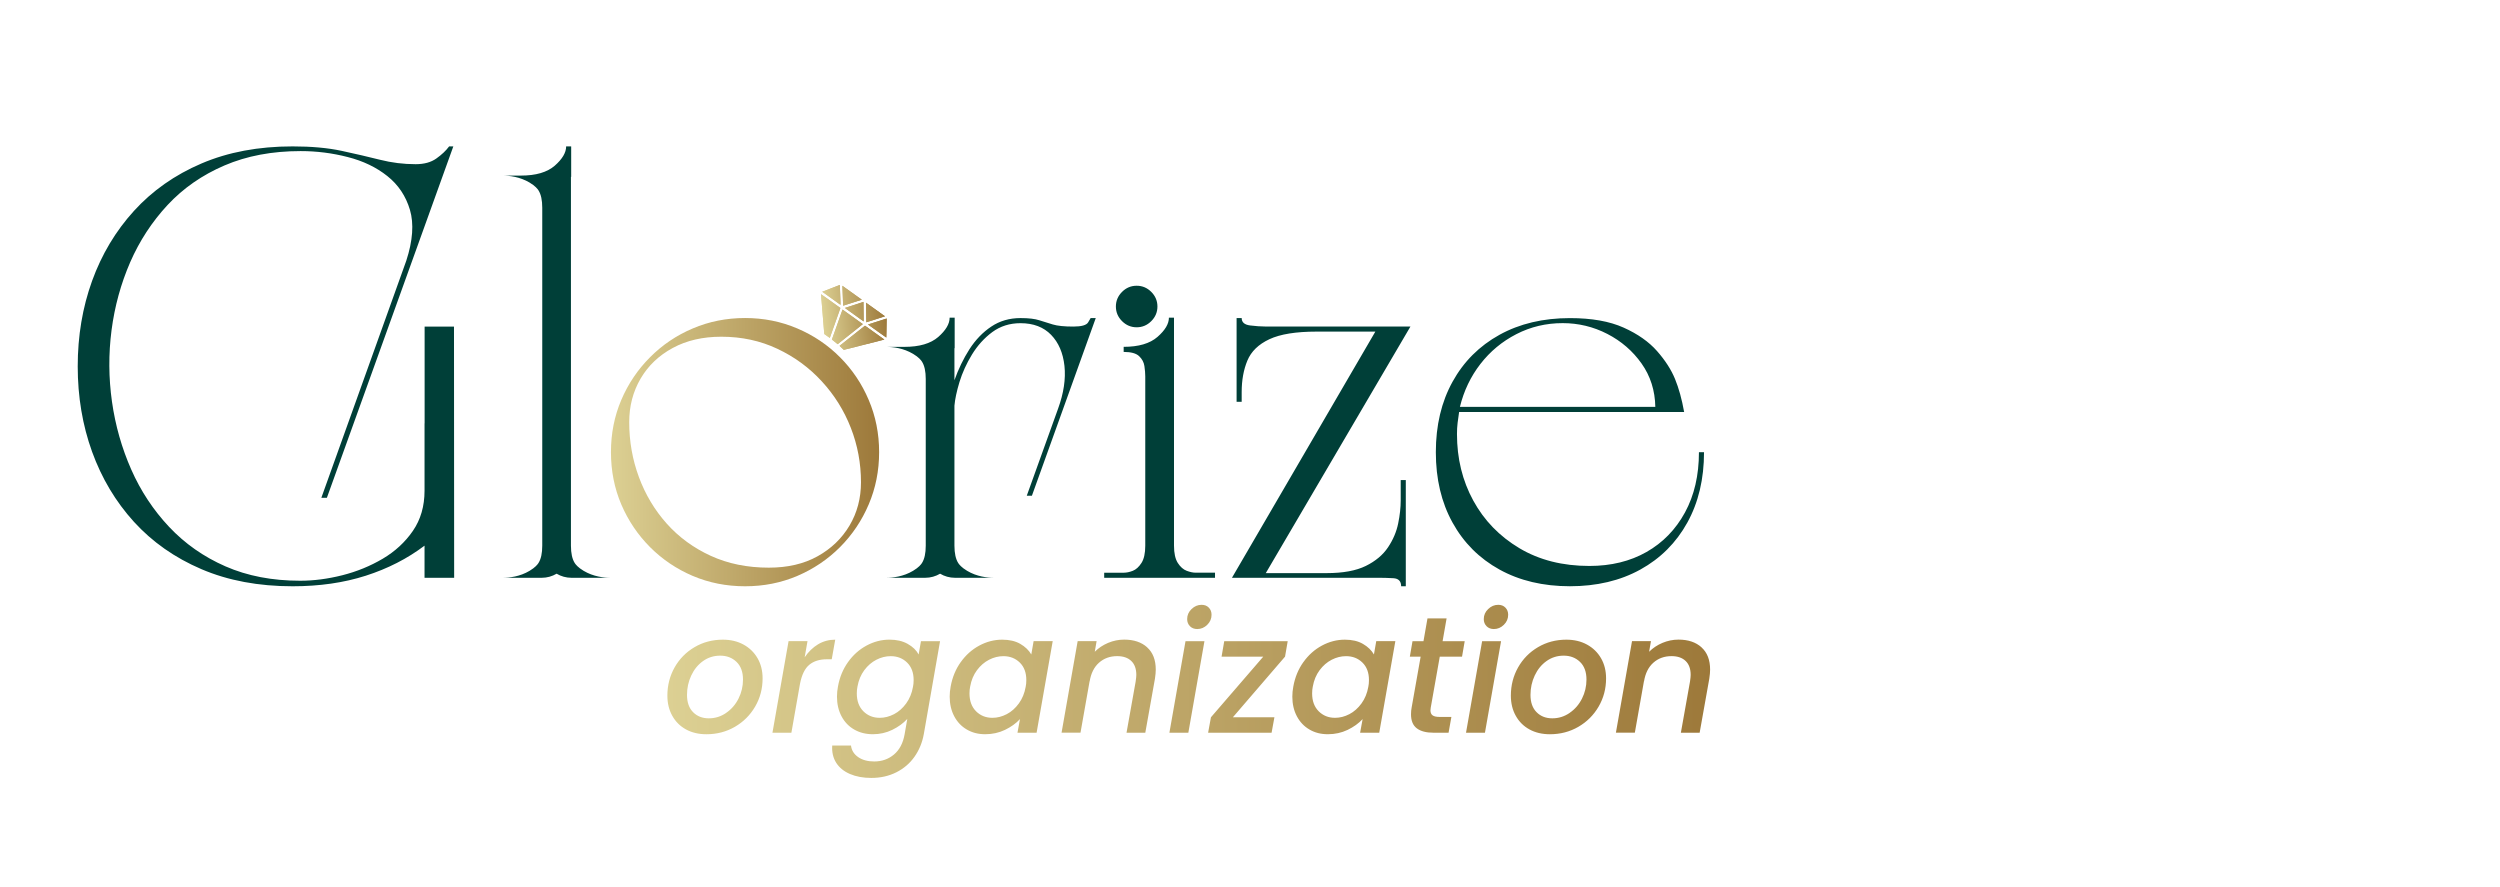 <?xml version="1.0" encoding="UTF-8"?>
<svg id="katman_1" data-name="katman 1" xmlns="http://www.w3.org/2000/svg" width="33.11cm" height="11.75cm" xmlns:xlink="http://www.w3.org/1999/xlink" viewBox="0 0 938.67 333">
  <defs>
    <style>
      .cls-1 {
        fill: url(#Adsız_degrade_3);
      }

      .cls-2 {
        fill: url(#Adsız_degrade_4);
      }

      .cls-3 {
        fill: url(#Adsız_degrade);
      }

      .cls-4 {
        fill: #003f38;
      }

      .cls-5 {
        fill: url(#Adsız_degrade_2);
      }
    </style>
    <linearGradient id="Adsız_degrade" data-name="Adsız degrade" x1="229.39" y1="162.37" x2="330.08" y2="162.37" gradientTransform="translate(0 332.08) scale(1 -1)" gradientUnits="userSpaceOnUse">
      <stop offset="0" stop-color="#dcd093"/>
      <stop offset="1" stop-color="#9d793a"/>
    </linearGradient>
    <linearGradient id="Adsız_degrade_2" data-name="Adsız degrade 2" x1="318.78" y1="261.2" x2="342.64" y2="261.2" gradientTransform="translate(15.98 409.61) rotate(-5.36) scale(1 -1)" gradientUnits="userSpaceOnUse">
      <stop offset="0" stop-color="#dcd093"/>
      <stop offset="1" stop-color="#9d793a"/>
    </linearGradient>
    <linearGradient id="Adsız_degrade_3" data-name="Adsız degrade 3" x1="250.58" y1="72.55" x2="642.09" y2="72.55" gradientTransform="translate(0 332.08) scale(1 -1)" gradientUnits="userSpaceOnUse">
      <stop offset="0" stop-color="#dcd093"/>
      <stop offset="1" stop-color="#9d793a"/>
    </linearGradient>
    <linearGradient id="Adsız_degrade_4" data-name="Adsız degrade 4" x1="318.78" y1="261.2" x2="342.64" y2="261.2" gradientTransform="translate(15.98 409.61) rotate(-5.36) scale(1 -1)" gradientUnits="userSpaceOnUse">
      <stop offset="0" stop-color="#dcd093"/>
      <stop offset="1" stop-color="#9d793a"/>
    </linearGradient>
  </defs>
  <g>
    <g>
      <path class="cls-4" d="M170.46,122.58c.02,31.44.04,62.87.06,94.31h-11.12v-12.07c-6.45,4.88-13.8,8.63-22.05,11.28-8.26,2.65-17.42,3.97-27.48,3.97-12.81,0-24.23-2.14-34.25-6.43-10-4.28-18.44-10.21-25.33-17.77-6.87-7.57-12.11-16.35-15.72-26.31-3.59-9.95-5.39-20.64-5.39-32.07s1.8-22.12,5.39-32.07c3.61-9.96,8.85-18.72,15.72-26.28,6.89-7.58,15.33-13.52,25.33-17.8,10.02-4.29,21.44-6.43,34.25-6.43,7.08,0,13.21.56,18.4,1.67,5.19,1.12,9.97,2.23,14.37,3.34,4.41,1.12,8.89,1.67,13.42,1.67,3.19,0,5.78-.71,7.78-2.14,2.02-1.43,3.61-2.94,4.79-4.54h1.58c-15.83,43.98-31.66,87.97-47.48,131.95h-2.08c10.64-29.69,21.28-59.38,31.91-89.07,2.44-7.51,2.89-13.87,1.36-19.06-1.54-5.18-4.37-9.42-8.51-12.7-4.12-3.28-9.06-5.65-14.84-7.12-5.76-1.49-11.65-2.24-17.7-2.24-10.7,0-20.22,1.8-28.58,5.39-8.37,3.59-15.49,8.54-21.36,14.84-5.86,6.3-10.55,13.48-14.06,21.52-3.49,8.05-5.82,16.54-6.99,25.49-1.16,8.95-1.1,17.9.16,26.84,1.27,8.95,3.69,17.45,7.24,25.49,3.55,8.05,8.29,15.22,14.21,21.52,5.93,6.3,12.98,11.25,21.18,14.84,8.2,3.59,17.55,5.39,28.04,5.39,5.08,0,10.34-.68,15.78-2.05,5.46-1.38,10.53-3.45,15.19-6.2s8.44-6.24,11.34-10.46c2.92-4.24,4.38-9.28,4.38-15.1v-25.27h.03v-36.35c3.68,0,7.36.01,11.03.02h0ZM219.13,214.27c-2.13-1.27-3-2.4-3.34-2.93-.94-1.49-1.42-3.66-1.42-6.52V66.36h.09v-11.45h-1.89c0,2.33-1.43,4.75-4.28,7.25-2.86,2.48-7.09,3.71-12.7,3.71h-6.95c2.71.01,6.56.46,10.2,2.62,2.14,1.27,3.01,2.4,3.34,2.93.95,1.49,1.42,3.66,1.42,6.52v126.88c0,2.86-.47,5.03-1.42,6.52-.33.53-1.2,1.66-3.34,2.93-3.67,2.19-7.56,2.62-10.27,2.62h14.8c2.05,0,3.97-.56,5.62-1.54,1.64.98,3.56,1.54,5.61,1.54h14.8c-2.71,0-6.6-.43-10.27-2.62h0ZM409.5,119.37s-.31.54-.94,1.61c-.63,1.06-2.49,1.58-5.55,1.58-3.4,0-5.98-.26-7.72-.79-1.75-.52-3.43-1.05-5.07-1.58-1.64-.54-4-.82-7.06-.82-4.14,0-7.8,1.07-10.96,3.19-3.18,2.12-5.91,4.96-8.2,8.5-2.26,3.55-4.15,7.44-5.64,11.66v-12.05h.09v-11.45h-1.89c0,2.33-1.43,4.75-4.28,7.25-2.86,2.48-7.09,3.71-12.7,3.71h-6.95c2.71,0,6.56.46,10.2,2.62,2.14,1.27,3.01,2.4,3.34,2.93.95,1.49,1.42,3.66,1.42,6.52v62.57c0,2.86-.47,5.03-1.42,6.52-.33.53-1.2,1.66-3.34,2.93-3.67,2.19-7.56,2.62-10.27,2.62h14.8c2.05,0,3.97-.56,5.62-1.54,1.64.98,3.56,1.54,5.61,1.54h14.8c-2.71,0-6.6-.43-10.27-2.62-2.13-1.27-3-2.4-3.34-2.93-.94-1.49-1.42-3.66-1.42-6.52v-52.55c.21-2.44.84-5.4,1.89-8.89,1.08-3.5,2.64-6.95,4.7-10.33,2.08-3.38,4.61-6.19,7.62-8.42,3.03-2.22,6.56-3.34,10.59-3.34,4.85,0,8.68,1.47,11.5,4.38,2.81,2.9,4.48,6.79,5.01,11.66.52,4.88-.28,10.23-2.39,16.04l-11.76,32.7h1.93l23.97-66.7h-1.92,0ZM414.6,214.98h7.31c1.06,0,2.2-.24,3.41-.71,1.22-.48,2.3-1.46,3.26-2.94.95-1.48,1.43-3.65,1.43-6.51v-63.53c0-1.16-.11-2.46-.32-3.89s-.87-2.67-1.99-3.73c-1.11-1.06-3.05-1.59-5.8-1.59v-1.91c5.61,0,9.85-1.24,12.7-3.73,2.86-2.49,4.29-4.9,4.29-7.23h1.91v85.6c0,2.86.48,5.03,1.43,6.51s2.06,2.46,3.33,2.94c1.27.47,2.38.71,3.33.71h7.31v1.91h-41.61v-1.91h.01ZM462.56,216.88l53.84-92.43h-22.08c-7.73,0-13.63.95-17.71,2.86-4.08,1.91-6.83,4.58-8.26,8.02s-2.14,7.38-2.14,11.83v3.65h-1.91v-31.45h1.91c0,1.59,1.06,2.52,3.18,2.78s4.02.4,5.72.4h54.47l-54.32,92.59h22.87c6.14,0,11.04-.9,14.69-2.7s6.43-4.13,8.34-6.99c1.91-2.86,3.18-5.85,3.81-8.97.64-3.12.95-6.01.95-8.65v-7.62h1.91v39.86h-1.75c0-1.91-.98-2.91-2.94-3.02s-3.84-.16-5.64-.16h-54.95.01ZM589.45,220.06c-10.06,0-18.88-2.09-26.44-6.27-7.57-4.18-13.45-10.06-17.63-17.63-4.19-7.57-6.27-16.38-6.27-26.44s2.09-18.87,6.27-26.44,10.06-13.44,17.63-17.63c7.57-4.18,16.38-6.27,26.44-6.27,8.15,0,14.87,1.19,20.17,3.57s9.48,5.32,12.55,8.81,5.32,6.99,6.75,10.48c1.43,3.49,2.57,7.62,3.42,12.39h-84.49c-.21,1.38-.4,2.73-.56,4.05s-.24,2.73-.24,4.21c0,9.21,2.04,17.55,6.12,25.01,4.07,7.46,9.85,13.42,17.31,17.87s16.23,6.67,26.29,6.67c8.15,0,15.3-1.75,21.44-5.24s10.96-8.44,14.45-14.85,5.24-13.95,5.24-22.63h1.91c0,10.06-2.09,18.88-6.27,26.44-4.19,7.57-10.06,13.45-17.63,17.63-7.57,4.18-16.39,6.27-26.44,6.27h-.02ZM548.15,152.72h73.37c-.11-6.14-1.83-11.57-5.16-16.28-3.33-4.71-7.62-8.42-12.86-11.12-5.24-2.7-10.83-4.05-16.76-4.05-6.25,0-12.04,1.38-17.39,4.13-5.35,2.75-9.85,6.49-13.5,11.2-3.65,4.71-6.22,10.08-7.7,16.12h0ZM426.78,122.83c-2.12,0-3.95-.77-5.49-2.31s-2.31-3.36-2.31-5.49.77-3.95,2.31-5.49c1.53-1.54,3.36-2.31,5.49-2.31s3.95.77,5.49,2.31,2.31,3.37,2.31,5.49-.77,3.95-2.31,5.49-3.37,2.31-5.49,2.31Z"/>
      <path class="cls-3" d="M299.35,216.19c6.09-2.6,11.44-6.21,16.04-10.81,4.6-4.62,8.19-9.96,10.78-16.04,2.6-6.09,3.91-12.63,3.91-19.63s-1.31-13.52-3.91-19.6c-2.58-6.09-6.18-11.44-10.78-16.04-4.6-4.62-9.95-8.22-16.04-10.81-6.1-2.6-12.63-3.91-19.6-3.91s-13.54,1.31-19.63,3.91c-6.1,2.58-11.44,6.19-16.04,10.81-4.6,4.6-8.21,9.95-10.81,16.04-2.58,6.07-3.88,12.6-3.88,19.6s1.29,13.54,3.88,19.63c2.6,6.07,6.21,11.42,10.81,16.04,4.6,4.6,9.94,8.21,16.04,10.81,6.09,2.58,12.63,3.88,19.63,3.88s13.5-1.29,19.6-3.88ZM240.53,142.09c2.85-4.87,6.88-8.7,12.07-11.5,5.18-2.81,11.26-4.22,18.24-4.22,7.62,0,14.64,1.51,21.05,4.54,6.4,3.01,11.96,7.08,16.67,12.22,4.73,5.13,8.36,10.95,10.9,17.46,2.54,6.51,3.81,13.32,3.81,20.42,0,6.03-1.44,11.46-4.32,16.29-2.86,4.81-6.85,8.65-11.97,11.5-5.13,2.86-11.24,4.28-18.34,4.28-8.05,0-15.3-1.48-21.77-4.44-6.45-2.96-11.96-6.98-16.51-12.07-4.54-5.08-8.03-10.9-10.46-17.46-2.44-6.57-3.65-13.46-3.65-20.67,0-6.03,1.43-11.48,4.28-16.35h0Z"/>
      <path class="cls-5" d="M324.27,118.7c-.02-1.62-.04-3.22-.06-4.84v-.56c-.78.27-1.57.52-2.35.77-1.53.49-3.07,1-4.6,1.49-.02,0-.02.01-.04.01,2.26,1.63,4.54,3.24,6.8,4.87.09.07.19.12.27.2,0-.64-.02-1.29-.02-1.94h0ZM331.34,118.02c-1.4-1-2.8-2.01-4.2-3.01-.65-.47-1.32-.93-1.97-1.41.01.65.03,1.3.03,1.95.02,1.62.04,3.22.06,4.84v.56c.79-.25,1.59-.5,2.38-.75,1.53-.49,3.08-.98,4.62-1.49.02.01.02-.01.03-.01-.31-.23-.63-.45-.95-.68h0ZM330.55,120.3c-1.54.49-3.09.98-4.62,1.47-.02,0-.02.01-.04.01,1.5,1.06,3.01,2.15,4.52,3.22.78.56,1.58,1.12,2.37,1.68.01-.66.02-1.34.05-2,.02-1.58.05-3.17.08-4.75-.01-.12-.01-.25,0-.39-.79.25-1.57.51-2.36.76h0ZM322.05,111.38c-1.48-1.06-2.94-2.11-4.42-3.17-.45-.32-.89-.63-1.34-.97.02.67.05,1.34.07,1.99.07,1.64.13,3.29.19,4.93,0,.19.02.38.02.56.79-.25,1.57-.51,2.37-.76,1.54-.48,3.08-.97,4.61-1.48.02,0,.02-.01.04-.01-.51-.36-1.03-.73-1.54-1.09ZM315.54,112.4c-.06-1.65-.13-3.29-.19-4.94-.01-.17-.02-.36-.03-.53-.69.29-1.4.55-2.1.82-1.46.56-2.9,1.11-4.34,1.67-.06.03-.1.04-.15.06.6.43,1.21.86,1.81,1.29,1.67,1.2,3.36,2.42,5.05,3.63-.02-.65-.04-1.32-.05-2h0ZM330.39,126.25c-1.87-1.33-3.74-2.67-5.61-4.02-.4.32-.8.64-1.19.94-1.21.96-2.4,1.9-3.61,2.86-1.46,1.15-2.93,2.32-4.38,3.47-.13.1-.25.2-.38.31.54.48,1.08.97,1.6,1.49.25-.06.49-.13.74-.19,2.28-.58,4.54-1.14,6.83-1.72,1.96-.51,3.91-.99,5.87-1.49.59-.15,1.18-.32,1.79-.47-.56-.38-1.1-.79-1.66-1.18ZM322.63,122.71c.44-.35.89-.71,1.33-1.07-2.35-1.68-4.7-3.37-7.04-5.05-.2-.14-.38-.27-.57-.41-.14.39-.28.79-.42,1.17-.51,1.44-1.02,2.9-1.53,4.34-.62,1.76-1.26,3.51-1.88,5.27-.06.16-.11.32-.17.47.73.56,1.45,1.14,2.15,1.74h.01c1.46-1.15,2.93-2.32,4.37-3.47,1.24-.99,2.5-1.99,3.75-2.99h0ZM314.88,117.47c.21-.63.43-1.27.66-1.89-1.68-1.2-3.34-2.4-5.01-3.58-.76-.55-1.52-1.06-2.25-1.59.02.41.07.84.09,1.25.15,1.94.32,3.85.47,5.79.2,2.33.37,4.67.57,7,.02.3.05.6.08.9.7.48,1.39.97,2.07,1.47.56-1.6,1.15-3.21,1.71-4.81.54-1.52,1.06-3.02,1.61-4.54Z"/>
    </g>
    <path class="cls-1" d="M257.57,273.82c-2.21-1.21-3.92-2.91-5.15-5.12-1.23-2.2-1.84-4.72-1.84-7.55,0-3.87.9-7.4,2.71-10.61,1.81-3.2,4.3-5.74,7.49-7.61,3.18-1.87,6.73-2.81,10.64-2.81,2.91,0,5.49.61,7.74,1.84s4,2.93,5.27,5.12,1.9,4.71,1.9,7.58c0,3.87-.94,7.4-2.81,10.61-1.87,3.2-4.41,5.73-7.61,7.58-3.2,1.85-6.76,2.78-10.67,2.78-2.91,0-5.47-.6-7.67-1.81h0ZM272.64,267.61c1.98-1.35,3.53-3.14,4.65-5.37s1.68-4.61,1.68-7.14c0-2.87-.81-5.08-2.43-6.64s-3.66-2.34-6.11-2.34-4.57.68-6.46,2.03-3.37,3.16-4.43,5.43c-1.06,2.27-1.59,4.69-1.59,7.27,0,2.79.76,4.95,2.28,6.49,1.52,1.54,3.48,2.31,5.9,2.31s4.54-.68,6.52-2.03h-.01ZM307.14,241.87c1.93-1.16,4.09-1.75,6.46-1.75l-1.31,7.36h-1.81c-2.75,0-4.95.69-6.61,2.06s-2.83,3.74-3.49,7.11l-3.24,18.41h-7.11l6.05-34.38h7.11l-1.06,6.05c1.41-2.08,3.09-3.7,5.02-4.87h-.01ZM340.83,241.72c1.89,1.06,3.25,2.38,4.09,3.96l.87-4.99h7.17l-6.11,34.94c-.58,3.16-1.75,5.98-3.49,8.45s-4.01,4.42-6.8,5.83c-2.79,1.41-5.93,2.12-9.42,2.12-3.04,0-5.7-.49-7.99-1.47s-4.01-2.38-5.18-4.21c-1.16-1.83-1.66-3.99-1.5-6.49h7.05c.21,1.79,1.1,3.23,2.68,4.34,1.58,1.1,3.6,1.65,6.05,1.65,2.87,0,5.34-.87,7.42-2.62s3.41-4.29,3.99-7.61l1-5.74c-1.5,1.62-3.37,2.99-5.62,4.09s-4.68,1.65-7.3,1.65-4.95-.58-6.99-1.75c-2.04-1.16-3.63-2.82-4.77-4.96-1.14-2.14-1.72-4.61-1.72-7.39,0-1.25.12-2.52.37-3.81.62-3.45,1.88-6.51,3.78-9.17,1.89-2.66,4.21-4.73,6.96-6.21,2.75-1.48,5.62-2.22,8.61-2.22,2.66,0,4.94.53,6.83,1.59l.02.02ZM343.04,255.29c0-2.79-.82-4.98-2.46-6.58s-3.69-2.4-6.15-2.4c-1.83,0-3.62.45-5.37,1.34-1.75.9-3.27,2.21-4.55,3.93-1.29,1.73-2.14,3.78-2.56,6.15-.17.79-.25,1.64-.25,2.56,0,2.83.82,5.06,2.46,6.71,1.64,1.64,3.69,2.46,6.15,2.46,1.83,0,3.62-.46,5.37-1.37s3.27-2.26,4.55-4.02c1.29-1.77,2.14-3.84,2.56-6.21.17-.79.25-1.64.25-2.56h0ZM360.73,248.55c1.89-2.66,4.21-4.73,6.96-6.21,2.75-1.48,5.62-2.22,8.61-2.22,2.7,0,4.97.53,6.8,1.59s3.2,2.38,4.12,3.96l.87-4.99h7.17l-6.05,34.38h-7.18l.94-5.12c-1.5,1.62-3.38,2.97-5.65,4.06-2.27,1.08-4.73,1.62-7.39,1.62s-4.88-.58-6.89-1.75c-2.02-1.16-3.6-2.82-4.74-4.96-1.14-2.14-1.72-4.61-1.72-7.39,0-1.25.12-2.52.37-3.81.62-3.45,1.88-6.51,3.78-9.17h0ZM385.35,255.29c0-2.79-.82-4.98-2.46-6.58s-3.69-2.4-6.15-2.4c-1.83,0-3.62.45-5.37,1.34-1.75.9-3.27,2.21-4.55,3.93-1.29,1.73-2.14,3.78-2.56,6.15-.17.79-.25,1.64-.25,2.56,0,2.83.82,5.06,2.46,6.71,1.64,1.64,3.69,2.46,6.15,2.46,1.83,0,3.62-.46,5.37-1.37s3.27-2.26,4.55-4.02c1.29-1.77,2.14-3.84,2.56-6.21.17-.79.25-1.64.25-2.56h0ZM430.74,243.03c2.14,1.93,3.21,4.71,3.21,8.33,0,.92-.1,2.06-.31,3.43l-3.62,20.28h-7.05l3.43-19.22c.17-1.16.25-2,.25-2.5,0-2.29-.63-4.03-1.9-5.24s-3.03-1.81-5.27-1.81c-2.71,0-4.98.82-6.83,2.46-1.85,1.64-3.03,4-3.53,7.08v-.19l-3.43,19.4h-7.11l6.05-34.38h7.11l-.69,3.99c1.41-1.41,3.09-2.53,5.02-3.34s3.94-1.22,6.02-1.22c3.62,0,6.5.97,8.64,2.9v.03ZM452.23,240.69l-6.05,34.38h-7.11l6.05-34.38h7.11ZM446.8,235.07c-.71-.71-1.06-1.6-1.06-2.68,0-1.46.55-2.71,1.65-3.77,1.1-1.06,2.36-1.59,3.77-1.59,1.12,0,2.03.35,2.71,1.06.69.71,1.03,1.6,1.03,2.68,0,1.46-.54,2.71-1.62,3.77s-2.33,1.59-3.74,1.59c-1.12,0-2.04-.35-2.75-1.06h0ZM462.9,269.26h15.6l-1.06,5.8h-23.83l1.06-5.8,19.65-22.77h-15.66l1-5.8h23.83l-1,5.8-19.59,22.77ZM489.38,248.55c1.89-2.66,4.21-4.73,6.96-6.21,2.75-1.48,5.62-2.22,8.61-2.22,2.7,0,4.97.53,6.8,1.59s3.2,2.38,4.12,3.96l.87-4.99h7.17l-6.05,34.38h-7.18l.94-5.12c-1.5,1.62-3.38,2.97-5.65,4.06-2.27,1.08-4.73,1.62-7.39,1.62s-4.88-.58-6.89-1.75c-2.02-1.16-3.6-2.82-4.74-4.96-1.14-2.14-1.72-4.61-1.72-7.39,0-1.25.12-2.52.37-3.81.62-3.45,1.88-6.51,3.78-9.17h0ZM514,255.29c0-2.79-.82-4.98-2.46-6.58s-3.69-2.4-6.15-2.4c-1.83,0-3.62.45-5.37,1.34-1.75.9-3.27,2.21-4.55,3.93-1.29,1.73-2.14,3.78-2.56,6.15-.17.79-.25,1.64-.25,2.56,0,2.83.82,5.06,2.46,6.71,1.64,1.64,3.69,2.46,6.15,2.46,1.83,0,3.62-.46,5.37-1.37s3.27-2.26,4.55-4.02c1.29-1.77,2.14-3.84,2.56-6.21.17-.79.25-1.64.25-2.56h0ZM537.21,265.52c-.08.58-.12.96-.12,1.12,0,.87.27,1.51.81,1.9.54.4,1.43.59,2.68.59h4.37l-1.06,5.93h-5.62c-2.75,0-4.85-.55-6.3-1.65-1.46-1.1-2.18-2.86-2.18-5.27,0-.91.08-1.79.25-2.62l3.37-19.03h-4.06l1-5.8h4.12l1.5-8.55h7.18l-1.5,8.55h8.3l-1,5.8h-8.36l-3.37,19.03h-.01ZM563.6,240.69l-6.05,34.38h-7.11l6.05-34.38h7.11ZM558.17,235.07c-.71-.71-1.06-1.6-1.06-2.68,0-1.46.55-2.71,1.65-3.77,1.1-1.06,2.36-1.59,3.77-1.59,1.12,0,2.03.35,2.71,1.06.69.71,1.03,1.6,1.03,2.68,0,1.46-.54,2.71-1.62,3.77s-2.33,1.59-3.74,1.59c-1.12,0-2.04-.35-2.75-1.06h0ZM574.27,273.82c-2.21-1.21-3.92-2.91-5.15-5.12-1.23-2.2-1.84-4.72-1.84-7.55,0-3.87.9-7.4,2.71-10.61,1.81-3.2,4.3-5.74,7.49-7.61,3.18-1.87,6.73-2.81,10.64-2.81,2.91,0,5.49.61,7.74,1.84s4,2.93,5.27,5.12,1.9,4.71,1.9,7.58c0,3.87-.94,7.4-2.81,10.61-1.87,3.2-4.41,5.73-7.61,7.58-3.2,1.85-6.76,2.78-10.67,2.78-2.91,0-5.47-.6-7.67-1.81h0ZM589.34,267.61c1.98-1.35,3.53-3.14,4.65-5.37s1.68-4.61,1.68-7.14c0-2.87-.81-5.08-2.43-6.64s-3.66-2.34-6.11-2.34-4.57.68-6.46,2.03-3.37,3.16-4.43,5.43c-1.06,2.27-1.59,4.69-1.59,7.27,0,2.79.76,4.95,2.28,6.49,1.52,1.54,3.48,2.31,5.9,2.31s4.54-.68,6.52-2.03h-.01ZM638.88,243.03c2.14,1.93,3.21,4.71,3.21,8.33,0,.92-.1,2.06-.31,3.43l-3.62,20.28h-7.05l3.43-19.22c.17-1.16.25-2,.25-2.5,0-2.29-.63-4.03-1.9-5.24s-3.03-1.81-5.27-1.81c-2.71,0-4.98.82-6.83,2.46-1.85,1.64-3.03,4-3.53,7.08v-.19l-3.43,19.4h-7.11l6.05-34.38h7.11l-.69,3.99c1.41-1.41,3.09-2.53,5.02-3.34s3.94-1.22,6.02-1.22c3.62,0,6.5.97,8.64,2.9v.03Z"/>
  </g>
  <path class="cls-2" d="M324.27,118.7c-.02-1.62-.04-3.22-.06-4.84v-.56c-.78.27-1.57.52-2.35.77-1.53.49-3.07,1-4.6,1.49-.02,0-.02.01-.04.01,2.26,1.63,4.54,3.24,6.8,4.87.09.07.19.12.27.2,0-.64-.02-1.29-.02-1.94h0ZM331.34,118.02c-1.4-1-2.8-2.01-4.2-3.01-.65-.47-1.32-.93-1.97-1.41.01.65.03,1.3.03,1.95.02,1.62.04,3.22.06,4.84v.56c.79-.25,1.59-.5,2.38-.75,1.53-.49,3.08-.98,4.62-1.49.02.01.02-.01.03-.01-.31-.23-.63-.45-.95-.68h0ZM330.55,120.3c-1.54.49-3.09.98-4.62,1.47-.02,0-.02.01-.04.01,1.5,1.06,3.01,2.15,4.52,3.22.78.56,1.58,1.12,2.37,1.68.01-.66.02-1.34.05-2,.02-1.58.05-3.17.08-4.75-.01-.12-.01-.25,0-.39-.79.25-1.57.51-2.36.76h0ZM322.05,111.38c-1.48-1.06-2.94-2.11-4.42-3.17-.45-.32-.89-.63-1.34-.97.02.67.05,1.34.07,1.99.07,1.64.13,3.29.19,4.93,0,.19.02.38.02.56.79-.25,1.57-.51,2.37-.76,1.54-.48,3.08-.97,4.61-1.48.02,0,.02-.01.04-.01-.51-.36-1.03-.73-1.54-1.09ZM315.54,112.4c-.06-1.65-.13-3.29-.19-4.94-.01-.17-.02-.36-.03-.53-.69.29-1.4.55-2.1.82-1.46.56-2.9,1.11-4.34,1.67-.06.03-.1.04-.15.06.6.43,1.21.86,1.81,1.29,1.67,1.2,3.36,2.42,5.05,3.63-.02-.65-.04-1.32-.05-2h0ZM330.39,126.25c-1.87-1.33-3.74-2.67-5.61-4.02-.4.32-.8.64-1.19.94-1.21.96-2.4,1.9-3.61,2.86-1.46,1.15-2.93,2.32-4.38,3.47-.13.1-.25.2-.38.31.54.48,1.08.97,1.6,1.49.25-.06.49-.13.74-.19,2.28-.58,4.54-1.14,6.83-1.72,1.96-.51,3.91-.99,5.87-1.49.59-.15,1.18-.32,1.79-.47-.56-.38-1.1-.79-1.66-1.18ZM322.63,122.71c.44-.35.89-.71,1.33-1.07-2.35-1.68-4.7-3.37-7.04-5.05-.2-.14-.38-.27-.57-.41-.14.39-.28.79-.42,1.17-.51,1.44-1.02,2.9-1.53,4.34-.62,1.76-1.26,3.51-1.88,5.27-.06.16-.11.32-.17.47.73.56,1.45,1.14,2.15,1.74h.01c1.46-1.15,2.93-2.32,4.37-3.47,1.24-.99,2.5-1.99,3.75-2.99h0ZM314.88,117.47c.21-.63.43-1.27.66-1.89-1.68-1.2-3.34-2.4-5.01-3.58-.76-.55-1.52-1.06-2.25-1.59.02.41.07.84.09,1.25.15,1.94.32,3.85.47,5.79.2,2.33.37,4.67.57,7,.02.3.05.6.08.9.7.48,1.39.97,2.07,1.47.56-1.6,1.15-3.21,1.71-4.81.54-1.52,1.06-3.02,1.61-4.54Z"/>
</svg>